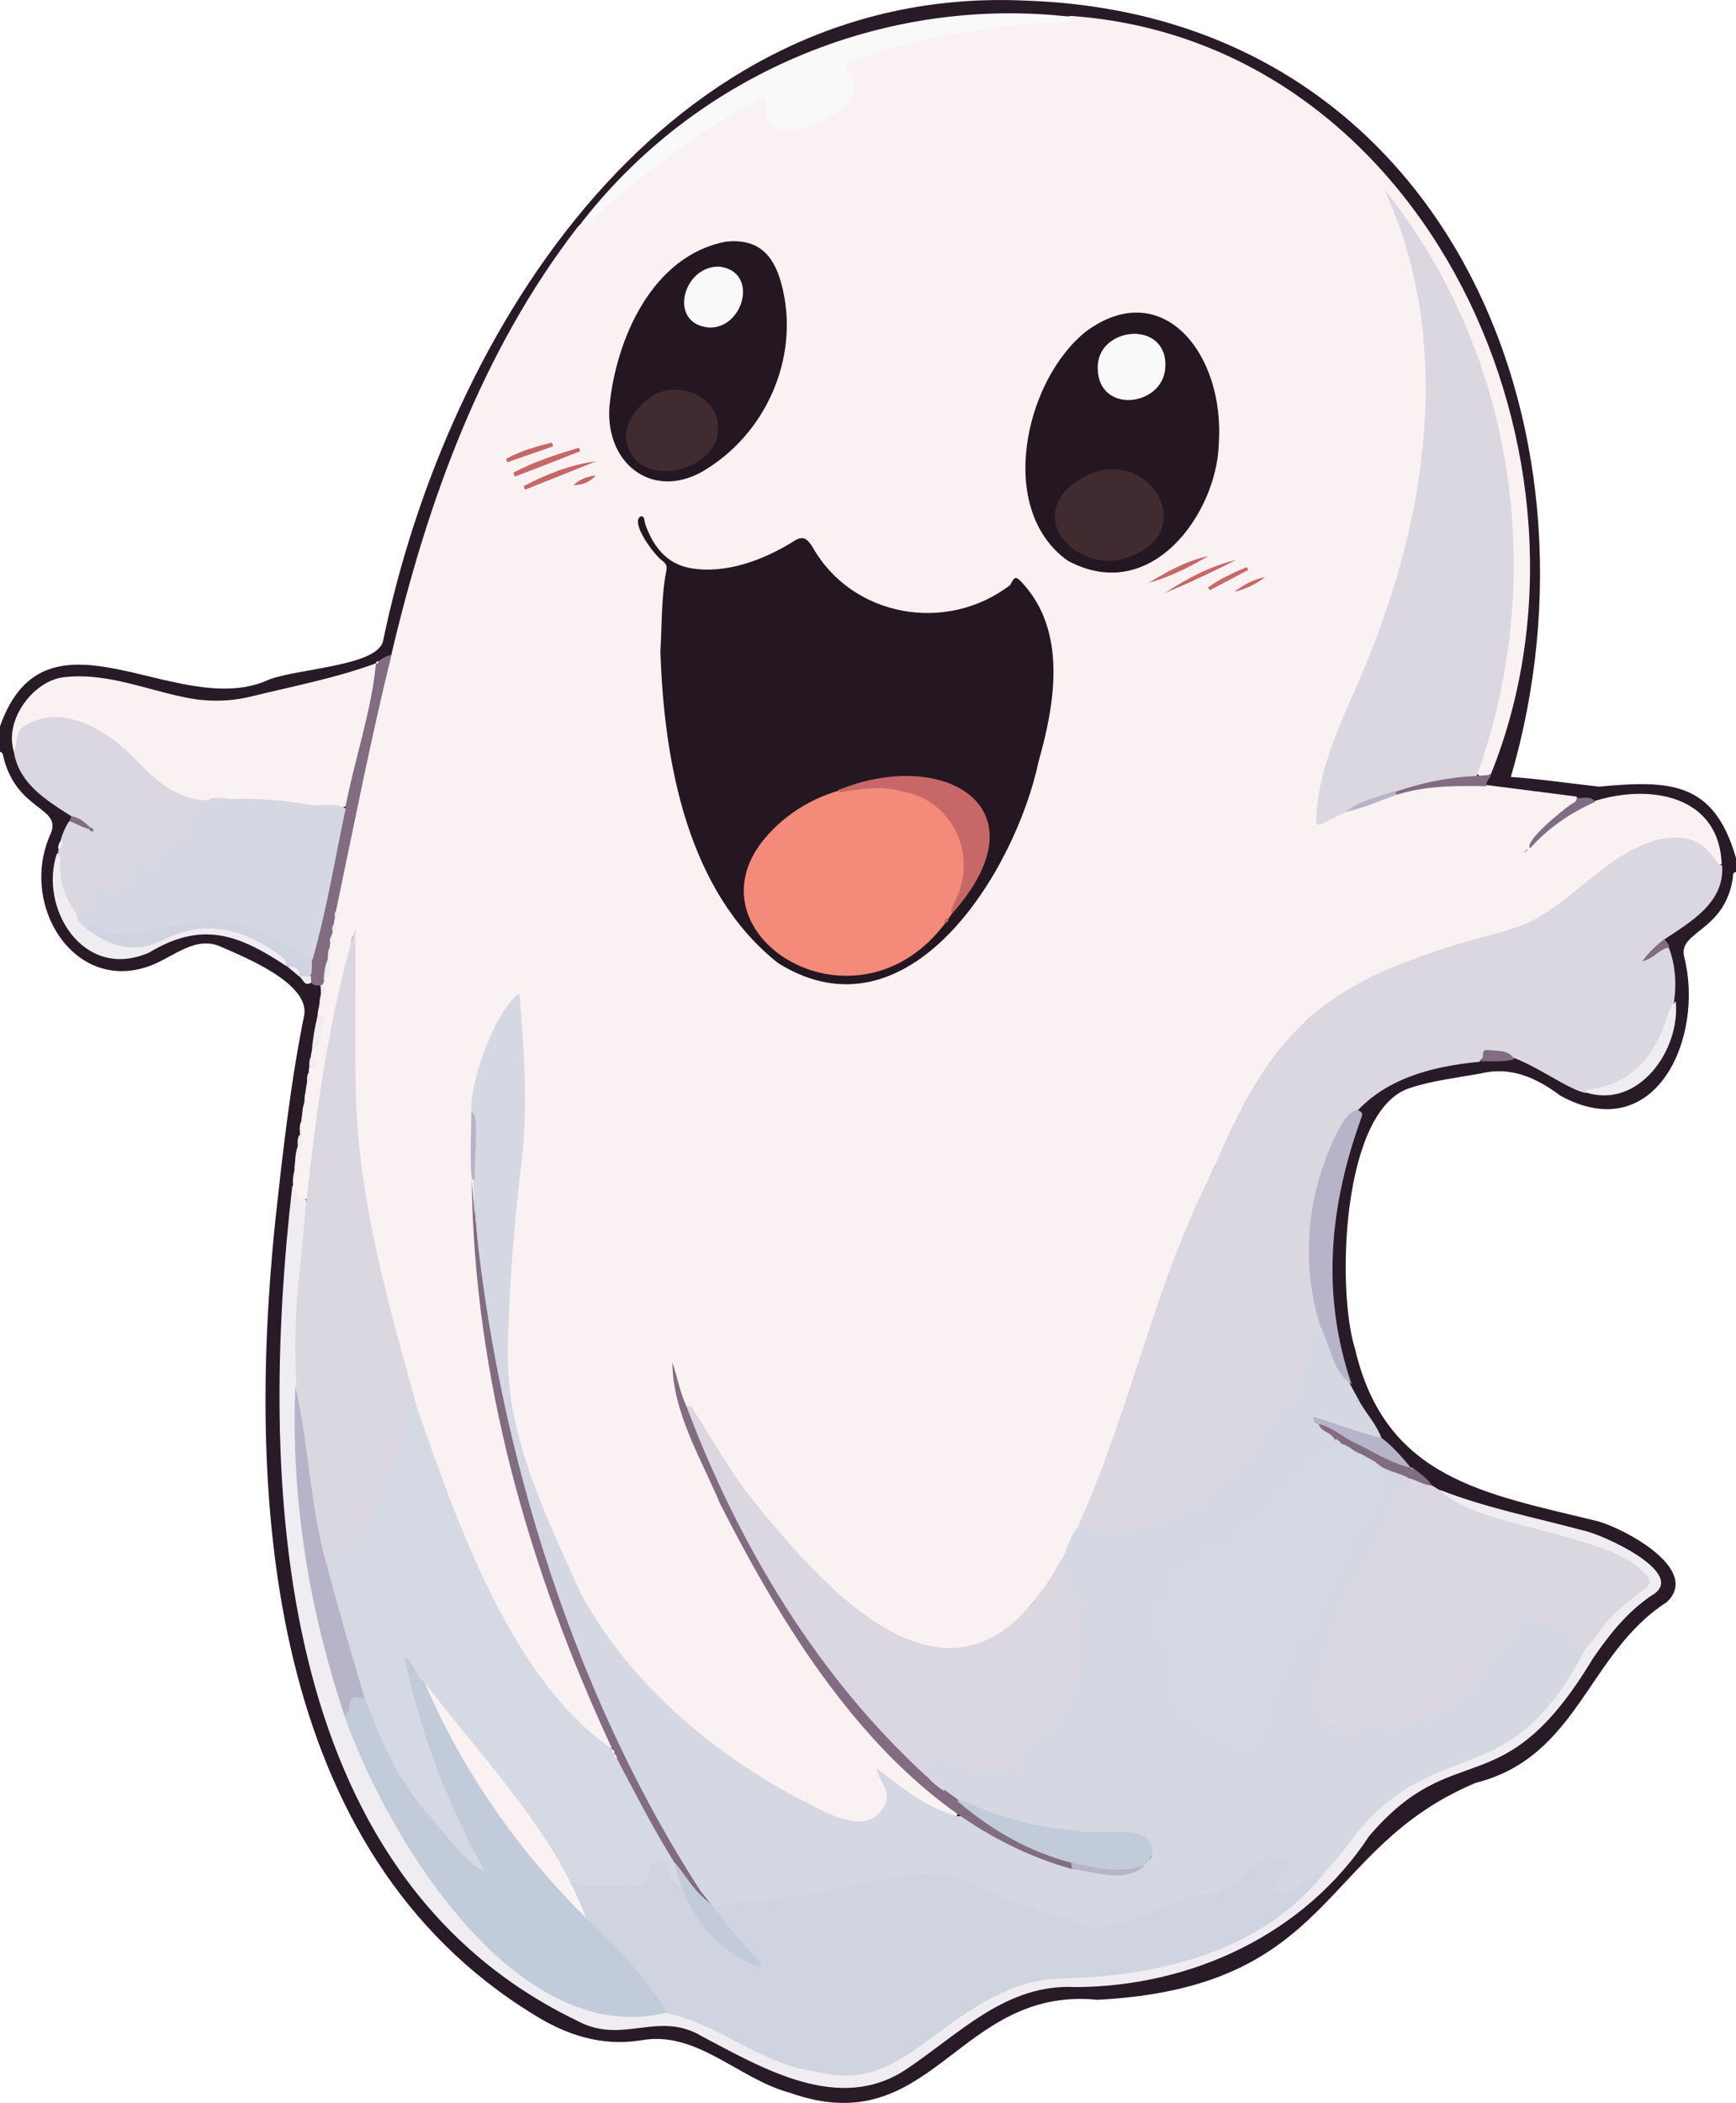 <?xml version="1.0" encoding="utf-8"?>
<!-- Generator: Adobe Illustrator 27.9.0, SVG Export Plug-In . SVG Version: 6.00 Build 0)  -->
<svg version="1.1" baseProfile="tiny" id="Layer_1" xmlns="http://www.w3.org/2000/svg" xmlns:xlink="http://www.w3.org/1999/xlink"
	 x="0px" y="0px" viewBox="0 0 751.8 910.2" overflow="visible" xml:space="preserve">
<g>
	<path fill="#281B27" d="M444.9,0.3c179.7,6.4,254,183.5,209.4,336c12.8,0.9,25.5,2.8,38.2,4.2c30.9-2.9,49.8-2.2,59.3,30.9
		c0,2,0,4,0,6c-1.7,0.3-1.2,1.8-1.4,2.8c-3.5,23-23.5,22.8-21.1,33.7c9.1,35.1-12.3,82.9-53.5,60.4c-10.3-7.7-21.4-12.8-34.3-9.7
		c-10.3,1.9-20.7,3-30.8,6.3c-29.7,9.2-32,87.2-23.9,112.9c13.2,56.5,56.3,62.7,105.3,74.7c12.1,3.5,44.6,21,29.7,35
		c-34.3,22-38.1,66.9-82.7,78.2c-67.9,28.4-60.5,88.5-163.7,93.9c-61-6-71.3,62.4-133.5,40.2c-22.3-6-40.2-27.2-64.6-22.6
		c-16.9,2.6-31.9-2.3-46-11.1C116,801.6,106.7,650.1,119.2,528.5c3.3-29.9,6.6-59.9,12.6-89.4c1.8-13.6-25.4-24.6-35.9-29.2
		c-11-5.2-20.6,4.2-30.5,8c-33.2,12.7-57.7-26.5-43.3-57.4c4.3-11.3-14.5-9.4-20.5-32.3c-0.3-1-0.1-2.4-1.6-2.8c0-3.7,0-7.3,0-11
		c19.9-56.4,75.9-3.3,115-19.6c10.9-5.4,48.5-6,50.9-17.4C194.2,141,289.4-7.4,444.9,0.3z"/>
	<path fill="#FAF1F2" d="M130.6,484.2c0.2-1.6,0.4-3.2,0.6-4.9c1-1.7,0.4-4,1-6c0.5-0.7,0.7-1.4,0.3-2.2c0.2-1,0.3-1.9,0.5-2.9
		c1.8-1.8,0.2-3.9,0.9-6c2-1.4,1.1-3.3,0.7-5.1c0.7-6.2,5.9-11.3,2.9-18c0.2-1,0.3-1.9,0.5-2.9c0.9-0.9,1-2,0.4-3.2
		c0.2-0.9,0.4-1.9,0.6-2.8c2.1-1.9-0.3-4.1,0.5-6.2c2.5-3.2,1.7-6.9,1.9-10.6c1.4-1.5,0.5-3.4,1.1-5.2c1.5-1.5,0.3-3.4,1-5.1
		c1.7-1.7-0.1-3.9,0.9-5.9c1.1-1.3,0.8-2.8,0.5-4.4c7.4-36.6,12.9-74.6,24.7-109.9c15.5-65.8,39-130.9,80.7-184.8
		c22.6-20.3,46.4-39.7,73.2-54.2c15.9-9.6,3,12,17.5,10.7c10.7-1,32-8.8,26.1-22.7c-2.6-4.7-2.3-5.4,3-7.4
		c17.7-6.8,36.1-10.6,54.7-13.6c12.9-2.5,26.4-1.5,39-4c154.7,11,236.4,192.8,181.9,328.1c-5.2,3.3-8.1-0.7-5.5-5.6
		c26.5-81.9,14.5-172.5-37.8-241.7c34.2,73.1,10.3,158.2-21.9,227.8c-2.4,3.6-14.8,43.4-5.1,37.6c21.3-8.3,45.3-18.9,68.3-13.3
		c13,1.7,26.1,3.3,39.1,5c0.5,1.9-1,2.7-2.2,3.5c-6,4.2-10.8,9.8-13.7,12.4c19.9-21.7,77.1-28.1,78.7,13.3c-2.2,1.3-3-0.6-3.9-1.9
		c-24.2-28.9-56.7,19.3-80.3,27.9c-32.6,11.3-67.3,18.4-94.7,40.9c-33.3,33.1-58.3,104.7-73.8,149.8c-12.4,40.1-25,86-57,115
		c-50.9,36.8-111.8-54.9-135.1-92.2c-7.3-9.3-6.6-7.6-9.3-19.3c20.3,71.6,62.8,139.3,120.1,187.2c1.5,1.2,4.1,2.1,2.6,5
		c-9.6,0-24.4-11.6-32-17.9c6,7.9,1.3,20.6-9.1,20.8c-28.8-4.9-53.4-24.4-75.8-42.3c-29.1-23.4-49.5-55.3-61.9-90.2
		c-7.1-21.3-17.7-42.3-16.9-65.2c0.4-26.4,1-53.3,4.9-79.6c2-26.2,5.2-53.7-0.9-79.3c-16.7,23.4-18.8,48.7-17.3,76.5
		c1.6,83.7,22.8,165.5,58.7,240.9c2.7,4.3,1.6,10.7-4.1,5.4c-42.2-37.8-63.1-93.6-80.2-146.4c-23.1-65.8-29.8-135-26.9-204.3
		c-6.9,37.7-14.1,75.9-19.2,113.9c-6.2,3.2-7.4-5.4-6.3-10.7c0.5-0.7,0.7-1.4,0.3-2.2c0.4-3.3,0.3-6.7,1.5-9.8c2.1-3,0-6.6,1.2-10
		C130.7,485.7,130.9,485,130.6,484.2z"/>
	<path fill="#D5D8E2" d="M458.9,676.3c4.1-5.3,5.4-19.8,14.2-16.6c13.7,3.2,25.9-1,38.4-6.3c10-4.2,14.5-13.8,22.6-19.6
		c6.4-4.6,10.9-10.9,14.2-18.2c4-8,13.3-13,15.3-22.2c2.5-5.7,1.1-17.8,8.1-19.7c2.4,0.6,2.6,2.8,3.3,4.6c3.5,10.2,9.2,19.8,14.1,29
		c3,5,7,9.4,9.1,15c-1.5,1.5-3.1,0.9-4.6,0.3c-7.3-2.7-18.1-5.6-23.6-8.1c2.6,3.6,7.9,4.3,9,9.2c-0.4,8.2-13.2,6.6-15.2,16.3
		c-1,2.8-3.9,4.6-5.9,6.6c-5.8,5.7-9.4,14-18.3,16c-8.2,9.2-19.1,13.5-30,18.2c-6.4,3.4-1.4,11.5-6,16.5c-6,8.2,6.3,12.5,5.5,20.6
		c1.2,27.1,3.4,23.3,25.4,36.9c4.7,2.6,10.5-0.8,11.7-6.3c2.6-11.8,4.7-23.7,11.7-34c8.5-7.8,10.4-17.8,16-27
		c6.4-8,7.3-18.6,13.7-26.3c4.4-4.6,6.3-10.5,8.7-16.1c2.1-4.5-5.7-8.4-0.5-12.2c5.1,2.2,19.1,4.3,13.7,12.4
		c-9.7,14.1-14.3,31-24.2,45.2c-6.9,11.9-23.6,52.3-4.8,58.6c34.2-7.6,45.1-2.1,66.6-35.4c4.6-5,8.5-14.5,16.1-14.4
		c7.2,1.6,30.1,10.1,22.3,19.1c-11,16.3-22.1,34.6-41.3,41.9c-24,8-46.5,18.5-60.6,40.4c-3.2,4.4-5.8,9.4-11.2,11.8
		c-6.9,1-13.4,11-20.3,7.1c-2.3-2.2-0.5-4.9,0.4-7.4c0.4-2.1,4.8-3.1,2.3-5.6c-12.1-7.1-18.1,16.1-30.3,14.1
		c-17.3,0.4-43.3,23-60.3,12.2c-2.9-1.9-6.9-1.5-10.1-2.5c-12.2-5.2-25.1-8.8-36.8-15.1c-12-2.5-23.8-3.3-36-0.5
		c-23.5,6.5-47.6,9.2-71.7,11.6c-30.2-35.7-48.3-82.5-65.3-126.1c-28.2-69.4-39.5-144.5-40.2-218.7c-1.1-12.4,10.5-44.8,20.8-51.5
		c2.2,25.2,3.9,50.2,0.7,75.3c-3.2,26.6-5.2,53.4-5.7,80.2c-0.4,36.8,16.8,71.3,31.7,104.2c20.5,37.9,54.7,67.1,92.1,87.6
		c10.8,4.9,30.4,19.1,39,4.8c4.1-6.3-1.9-10.7-3.2-16.8c11.1,8.2,21.7,17.3,35.4,20.8c2.9-0.6,4.7,1.4,6.6,2.8
		c18.2,12.6,39.9,19.9,62,20.9c5.6,0.2,13.6-1.9,14.5-8.2c-1.9-5.7-3.8-7.1-10.4-7c-16.7,0.2-33.2-1.4-49.4-5.8
		c-9.1-3.7-23.1-6.2-29.8-13.1c-0.6-4.7-4.8-4.8-7.6-7.2c-1.4-3.1-6.9-10.5,0-10.2c7.6,2.9,15.4,4.9,23.5,6.1
		c4,0.6,13.5,0.3,16.3-2.5c2.9-6.3,8.6-9.8,13.5-14.2c2.5-2.2,2.3-5.4,3.5-8c2-4.4,6.2-7.4,7.3-12.2c2.8-11.9,2.1-23.8-0.1-35.6
		C463.9,686.5,459.3,682.2,458.9,676.3z"/>
	<path fill="#DAD7E1" d="M571.9,574.3c-4.4,2.4-3.8,7.2-5,11.1c-2.4,8.7-2.7,16.4-10.5,22.1c-4.2,5.3-8.1,10.6-11.2,16.7
		c-5.7,9.8-17.8,14.1-23.1,24.2c-15,12.1-36.3,16.5-55.2,12c22.7-49.9,33-104.5,58.2-153.5c19.5-46.2,37.3-73.8,86.2-91.4
		c12.7-5,25.8-8.6,38.9-12.1c27.3-5.9,41.8-33.4,68.5-40.1c11.3-2.2,18.2,0.1,24.8,9.7c0.6,0.9,1.2,1.5,2.3,1.6
		c1.1,16.1-13.5,24.3-25,32c-1.2,3-4,4.7-5.8,6.8c2.5-0.9,4.1-4.6,7.8-3c9.6,25.6-7,61.3-36.4,62.6c-10.8-2-37.5-25.4-45.7-13.4
		c-46.6,4.3-66.9,24.9-72,71.1c-1.8,12.3-0.7,24.6,2.6,36.6C572.1,569.4,573.4,571.8,571.9,574.3z"/>
	<path fill="#DAD7E1" d="M686.8,713.3c-5-4.7-21.8-17-28-11.4c-7.5,8.6-15.3,16.8-20.1,27.3c-0.3,0.7-0.9,1.6-1.5,1.9
		c-6.2,2.4-10.1,7.9-15.8,10.9c-12.4,6.2-27.3,2.2-39.3,9.5c-1.1,0.7-2.4,0.6-2.5-0.4c-0.3-3.6-3.6-3.8-5.7-5.5
		c-8.2-8.6-1.1-21.2,0.4-31.1c4.8-22,20.8-39,28.3-60c1.2-5.8,7.4-8.7,7.5-14.7c3.9-0.7,6.8,1.8,10.1,3.2
		c20.3,12.8,45.2,16.9,68.1,24.1c7.5,2.6,36.7,12,24,22.4c-8.1,6.2-15.5,13.1-21.4,21.4C689.8,712.1,688.9,713.8,686.8,713.3z"/>
	<path fill="#F0EDF2" d="M686.8,713.3c3.1-2.4,4.9-5.8,7.1-8.8c5.2-6.9,12-11.8,18.6-17c2.2-1.8,2.6-3,0.9-5.2
		c-14.2-18.9-75.2-21-89.8-37.4c19.9,7.8,40.9,11.9,61.4,17.4c9.1,1.7,46.9,19.1,30.1,28.4c-10.6,7.2-18.2,16.9-25.3,27.2
		c-39.1,65.2-59.4,32.8-96.9,76.9c-28,42.5-77,65.1-127.1,65.3c-30.3-1.6-50.5,20.5-73.8,35.9c-28.7,18.7-61.3-0.5-87.7-14.4
		c-19.2-11.8-34.7,3.9-54.5-7c-132-63.6-137.8-234.1-123.2-361.4c2.3,1.8,1.5,6.7,6.2,6.1c-8,100.5-8.3,213.3,57.6,297.3
		c16.3,21.8,36.7,41.1,61.8,52.4c11.5,5.4,23.9,2.4,35.9,1.4c9,0.8,17,4.6,24.6,9.1c15,8.7,30.7,15,48.1,17
		c24.7,4,41.4-17.9,60.9-28.9c14.2-8.7,29.3-12.2,45.9-12.9c46.5-0.4,92.6-21.6,119.3-60.5C623.8,749.4,653.9,777.8,686.8,713.3z"/>
	<path fill="#FAF1F2" d="M6,325.4c-4.3-13.9,8.4-30.4,21.1-32.2c17.9-2.3,34.7,4.8,51.8,8.4c10.2,2.3,20.4,2.3,30.6-0.3
		c17.9-4.4,36-7.8,53.3-14.2c1.9,1.8,1.3,4,0.9,6c-3.5,17.5-7.7,34.9-11.7,52.3c0.4,10-32.3,1.2-39.5,1.9
		c-8.1-0.3-16.3-1.4-24.4,0.2c-26.8-2.3-37-37-65.4-35.8C6.8,311.2,10.5,324.8,6,325.4z"/>
	<path fill="#DAD7E1" d="M6,325.4c2.1-3.9-0.3-8.4,5.2-11.5c15.5-9.3,33.9,1.6,45.3,12.6c8.9,9.3,18,18.7,31.5,19.9
		c1.3,1.8-0.1,3.1-1,4.4c-3.7,4.4-1.3,12.3-8.5,13.4c-6.9,0.9-7.1,10.2-14.3,10.4c-9.8,1.3-6.4,16.2-19.5,11.3
		c-9.1-2.5,1.9,10.3-12.3,9.9c-10.3-8.9-9.4-30.2-2.4-40.4c3-1,6.2,1.3,7.9,2.5C25.9,349.4,8.6,342.2,6,325.4z"/>
	<path fill="#F9F9F9" d="M463.9,7.3c-0.1,2.1-1.6,2.2-3.2,2.2c-24.8,1.1-49.5,4.3-73.3,11.1c-6.2,1.7-12.2,4-18.4,6
		c-2.8,0.9-3.5,2-1.2,4.4c9.4,14.4-15.8,24.8-27.1,25.4c-6.2,0.6-10.2-4.2-9.1-10.4c0.2-1.2,0.7-2.4-0.6-3.1
		c-1.4-0.8-2.6,0.3-3.7,0.9c-12.6,6.6-24.7,14.2-36.1,22.8c-12.8,9.7-25.4,19.6-37.3,30.4c-1,0.9-2.1,1.6-3.6,1.4
		C300.1,32.8,381.9-2.2,463.9,7.3z"/>
	<path fill="#B7B3C8" d="M571.9,574.3c-9.1-28.1-5.7-59.4,7.9-85.5c1.8-3.3,3.8-7,7.9-8.5c1.2,0.8,2.8,0.8,1.9,3.4
		c-13.8,38-17.6,76.4-4.3,115.4C577,593.8,576.2,582.5,571.9,574.3z"/>
	<path fill="#826C81" d="M149.5,349.9c3.9-20.8,11.4-42,13.3-62.7c0,0,0,0.2,0,0.2c1.8-2.2,4.2-3.2,6.8-4.1
		c-9.1,36.8-16.3,73.9-24.1,111c0.4,1.1,0.4,2.2-0.5,3.2c-0.2,0.9-0.4,1.9-0.5,2.8c0.9,1.9-0.8,3.2-1,5c0.4,1.2,0.4,2.2-0.5,3.2
		c-0.5,1.7,0.3,3.6-1,5c0.2,1.6-1.3,14.6-3.3,13c-6.2,1.1-5.6-7-4.8-11c5.1-20,8.4-40.4,13.2-60.5
		C147.6,353.1,147,350.7,149.5,349.9z"/>
	<path fill="#D0D4E0" d="M135.1,415.4c-0.3,4.5,1.1,9.7-5.5,7.2l0.2-0.1l-0.2,0.2c-1-2.8-3.8-3.4-5.8-4.7c-5.8-7-14-9.8-21.9-13
		c-11.7-4.8-22.5-1-33,3.7c-17.9,9.3-41.7-9.4-26.8-8.5c22.6,9.1,46.3-12.1,68.6,0.5C118.9,405.1,129.2,407.9,135.1,415.4z"/>
	<path fill="#F0EDF2" d="M38,402.4c10.1,7.5,20.2,10.6,32.7,4.4c18.5-9.3,35.6-4.6,51.4,7.4c1.3,1,2,2.2,1.8,3.9
		c-20.8-13.8-36.5-19.5-59.3-5.8c-28.5,12.6-48-19.4-39.9-43c2.3,1.8,1,4.3,1.3,6.5C26.3,387.5,31.7,393.4,38,402.4z"/>
	<path fill="#F0EDF2" d="M686.6,472.8c0.7-1.5,2.1-1.3,3.4-1.5c15-2.5,24.2-11.7,29.9-25.3c1.8-4.2,2.2-9.2,5.8-12.6
		C727.8,454.8,709.3,480.3,686.6,472.8z"/>
	<path fill="#B7B3C8" d="M568.9,613.3c9.8,2.7,19.4,7.1,29.3,9c4.9,3.7,8.9,8.3,12.8,13c-6.1,3.3-33.3-14.8-40-18.9
		c-2,0-2.2-1.4-2.2-2.9L568.9,613.3z"/>
	<path fill="#826C81" d="M571,616.4c5.6,1.2,9.9,5.1,14.8,7.7c8.3,3.8,16.3,9.3,25.2,11.2c0,0-0.1,0-0.1,0c0.3,0.7,0.7,0.5,1,0
		c2.8,2.4,6.2,4.4,8.2,7.7c-3.7-0.1-6.6-2.4-10.1-3.2c-4.5-2.7-10.1-2.8-14-6.7c-2.7,0.7-17.3-7.2-18-10
		C576.5,619.9,572.1,619.8,571,616.4z"/>
	<path fill="#826C81" d="M643.9,340.3c-13.1-0.2-26.3-0.3-39,3.7c-8.4-5,31.3-10.6,34.6-8.1c2.1-0.2,4.2-0.4,6.3-0.5
		C645.2,337,643.3,338.1,643.9,340.3z"/>
	<path fill="#826C81" d="M690.8,347.1c-10.7,4.7-20.2,11.2-28.2,20.1c-2.7-3.1,14.4-16.7,17.4-18.8c1.2-0.8,2.8-1.2,3-3.1
		C685.7,345.8,688.8,344.1,690.8,347.1z"/>
	<path fill="#826C81" d="M640.9,459.4c2.7-0.6-0.5-5.5,3.7-4.9c4,0.6,8.6-0.4,11.2,4C650.9,459.9,645.9,459.2,640.9,459.4z"/>
	<path fill="#F0EDF2" d="M137.6,439.3c3.9,0.9,2.4,3.7,1.9,5.9c-0.7,3.4-0.7,7.2-4.4,9.2C135.5,449.3,136.4,444.3,137.6,439.3z"/>
	<path fill="#826C81" d="M722.9,410.2c-4.3,0.3-6.3,4.7-11.7,5.9c3.2-4.4,6.3-7.1,9.7-9.7C721.4,407.8,723,408.6,722.9,410.2z"/>
	<path fill="#826C81" d="M30.9,353.4c3.5,0.2,5.8,2.7,8.2,4.8c0,2.1-7.4-2.6-9.1-2.7C30.3,354.8,30.6,354.1,30.9,353.4z"/>
	<path fill="#F0EDF2" d="M129.6,422.7c1.7-0.1,3.3-0.1,5-0.2c0.1,0.9,0.1,1.9,0.2,2.8C131.7,427.3,131.3,423.6,129.6,422.7z"/>
	<path fill="#F0EDF2" d="M134.7,457.3c2,2,3.8,4-0.7,5.1C133.9,460.6,133.8,458.9,134.7,457.3z"/>
	<path fill="#F0EDF2" d="M124.6,418.5c3-0.2,5.3,0.6,5.1,4.3C128,421.3,126.3,419.9,124.6,418.5z"/>
	<path fill="#F0EDF2" d="M129.6,491.2c1.8,1.9,2.6,3.8-0.6,5.1C128.8,494.6,128.8,492.9,129.6,491.2z"/>
	<path fill="#F0EDF2" d="M138.8,426.4c0.3,0,0.7,0,1-0.1c1.5,1.7,2,3.2-0.8,4.1C139,429,138.9,427.7,138.8,426.4z"/>
	<path fill="#F0EDF2" d="M133.6,464.3c1.8,1.7,2.3,3.1-0.6,4.1C132.9,466.9,132.9,465.5,133.6,464.3z"/>
	<path fill="#F0EDF2" d="M138.5,433.2c2,1.3,2,2.4-0.4,3.2C138.2,435.3,138.3,434.3,138.5,433.2z"/>
	<path fill="#F0EDF2" d="M26.7,363.7c0.3,1.6,0.7,3.2-1.6,3.7C25.3,366,25.4,364.6,26.7,363.7z"/>
	<path fill="#C2CBD9" d="M589.1,607.3c-1.2-0.2-2.8-0.2-1.1-2C588.4,606,588.7,606.6,589.1,607.3z"/>
	<path fill="#F0EDF2" d="M130.6,484.2c1.8,1.1,1.3,1.7-0.4,2.1C130.4,485.7,130.5,485,130.6,484.2z"/>
	<path fill="#F0EDF2" d="M127.5,506.2c1.8,1,1.5,1.7-0.3,2.2C127.3,507.7,127.4,506.9,127.5,506.2z"/>
	<path fill="#F0EDF2" d="M131.7,477.3c1.7,1.1,1.2,1.7-0.4,2.1C131.4,478.7,131.5,478,131.7,477.3z"/>
	<path fill="#F0EDF2" d="M132.5,471.2c1.8,1,1.4,1.7-0.3,2.2C132.3,472.7,132.4,471.9,132.5,471.2z"/>
	<path fill="#B7B3C8" d="M611.9,635.3c-0.4,0.7-0.7,1.2-1,0C611.2,635.3,611.6,635.3,611.9,635.3z"/>
	<path fill="#FAF1F2" d="M164,286.1c-0.2,0.5-0.2,1.4-1.1,1.2C162.6,286.3,163.4,286.4,164,286.1z"/>
	<path fill="#241722" d="M286,282.2c0.7-12.9,0.4-24.3,2.6-35.4c0.4-2-0.4-3-1.8-4.1c-3.5-2.5-13.8-16.3-9.5-19.1
		c2-0.6,1.7,2,2.1,3.2c3.4,9.6,9.1,17.2,19.5,19.1c15.3,2.7,31.5-3.4,44.5-11.4c4.2-2.9,6-1.6,8.5,2.3
		c17.2,30.5,58.2,37.5,85.6,16.4c1.9-3.8,2.4-4,5.4-0.7c19.2,21,14,52,6.9,77c-10.2,48.1-56.3,122.6-112.8,87.4
		C297.6,385.8,287.6,329.8,286,282.2z"/>
	<path fill="#D4D9E3" d="M180.9,610.3c17.1,48.6,40.6,117.1,84.3,146.8c10.3,15.6,18.1,33.1,27.9,49.2c0.3,3.5,3.2,6.4,2.4,10.2
		c-1.9,2.4-3.1,0.8-4.2-0.7c-1.9-2.9-4.8-13.1-8.6-6.1c-1.4,3.7-3.3,9.7-8.2,8.4c-11-2-27.8,3.9-32.8-9.7
		c-17.2-32.9-45-58.2-65.2-88.7c6.7,30.4,17.6,58.4,32.3,85.5c0.7,1.7,2.8,3.8,0.7,5.3c-4.1,1.1-8.7-6.7-11.7-9.1
		c-18.6-18.8-33-41.1-40.9-66.5c-6.3-17.2-10.3-35.1-15.6-52.6c-1.6-5.1,0.3-11.4,5.9-13.1c8.6-2.7,12-10.3,14.9-17.7
		c3.1-5.2,2.2-12.7,6.5-17c3.4-3.3,1.2-8.8,4.6-12.3c3.7-4.1-1.6-10.7,2.8-14.1C178.3,606.9,179.6,609,180.9,610.3z"/>
	<path fill="#DAD7E1" d="M639.5,335.9c-23.9,0.8-45.9,9.9-66.8,20.6c-1.8,0.9-2.9,0.6-2.7-1.7c0.9-27,15.3-50,24.5-74.7
		c24.7-63.2,33.8-135.1,5.1-198C656.6,153.3,670.3,250.7,639.5,335.9z"/>
	<path fill="#DAD7E1" d="M180.9,610.3c-1.8,0.6-2.9-2.9-4.8-1c-1.7,1.7-0.6,3.7-0.3,5.6c0.7,3.7,0,7.4-2.9,10.1
		c0.7,6.5-4.6,10.9-6.1,16.7c-2.4,8.9-5.7,17.5-11.6,24.9c-4.3,4.3-12.5,3.5-13.3,11c-2.6-0.5-2.6-2.8-3-4.7
		c-9.4-40.2-13.7-81.4-9.2-122.5c4.8-50,9.9-100.5,24.2-148.8c0.1,22.1-0.2,44.2,0.1,66.3C154.3,516.6,168,563.8,180.9,610.3z"/>
	<path fill="#DAD7E1" d="M458.9,676.3c8.3,12,9.4,26.3,9.1,40.5c0.8,9.6-3.7,16.3-8.9,23.8c-0.2,0.4-1,0.8-1,1.1
		c0.9,6.3-5.4,7.5-8,11.3c-1.8,4.5-7.5,3.7-7.2,8c1.2,6.5-18.8,5.2-23.2,4.2c-6.2-1.7-12.5-2.8-18.4-5.5c-0.9-0.4-2.1-0.5-2.8,0.3
		c-0.3,3.3,3.9,5.8,3.3,9.5c-42.3-31.8-89.6-109.9-104.5-160.6c2.3-0.9,2.7,1.1,3.6,2.4c7.7,12,14.7,24.5,23.4,35.8
		C361,693.1,416.2,753.5,458.9,676.3z"/>
	<path fill="#241722" d="M527.8,192.3c-0.9,29.8-29.2,69.9-65.4,50.4c-31.1-22.1-18.7-78.1,8-99.3
		C503.3,119.3,530.6,153,527.8,192.3z"/>
	<path fill="#241722" d="M263.9,176.2c2.8-29.5,18.6-65.6,50.5-71.6c13.4-1.4,20.4,5.1,23.9,17.9c8.3,30-5.1,63.1-31.5,80
		C284.4,217.5,262.2,202,263.9,176.2z"/>
	<path fill="#826C81" d="M292,806.1c-9.1-14.5-16.8-29.7-24.8-44.8c-0.9-0.4-0.7-1.4-1.3-2l0.1,0.1c-0.7-0.5-0.5-1.5-1-2.1
		c0,0,0.2-0.1,0.2-0.1c-36.1-77.6-59.9-160.4-60.9-246.5c7.9,105.5,41.3,220.2,101.6,311.7C300.3,822.3,294.6,810.7,292,806.1z"/>
	<path fill="#826C81" d="M297.3,608.8c22.6,60,56.8,117.2,104.5,160.6c0,0,0,0,0,0c17.6,12.8,35.7,27.4,57.3,34.2
		c2.4,0.6,6.9,2.1,5.1,5.4c-73.3-20.4-119.7-93.8-152.4-158.2c-8.2-19.5-20.6-39.7-20.6-61.1C293.3,596.1,294.5,602.7,297.3,608.8z"
		/>
	<path fill="#C76767" d="M226.8,210.4c9.8-5.1,20.1-9.3,31.3-10.7c-10.3,4.1-20.5,8.2-30.8,12.3C227.2,211.5,227,210.9,226.8,210.4z
		"/>
	<path fill="#C76767" d="M504.6,256.6c9.6-6.3,19.6-11.6,30.7-14.2C525.2,247.4,515,252.4,504.6,256.6z"/>
	<path fill="#C76767" d="M222.3,204.6c9-4.8,18.7-7.9,28.4-10.8c0.2,0.5,0.4,1,0.6,1.5c-9.4,3.7-18.9,7.4-28.3,11
		C222.8,205.8,222.5,205.2,222.3,204.6z"/>
	<path fill="#C76767" d="M497.4,252.3c8.1-4.9,16.4-9.6,25.9-11.6C515,245.5,506.6,249.8,497.4,252.3z"/>
	<path fill="#B7B3C8" d="M205.7,510.6c-0.5,0-1,0-1.4,0c-0.9-9.7-0.2-19.4-0.2-29.1C208.1,480.7,204.9,506.5,205.7,510.6z"/>
	<path fill="#C76767" d="M239.5,193.2c-6.6,2.3-13.2,4.6-19.8,6.9c-0.2-0.5-0.3-1-0.5-1.5c6.2-3.4,13-5.4,19.8-7
		C239.3,192.2,239.4,192.7,239.5,193.2z"/>
	<path fill="#C76767" d="M523.1,254.3c5.2-3.7,10.9-6.4,16.8-8.8c0.2,0.4,0.4,0.8,0.7,1.2c-5.6,2.9-11.1,5.9-16.7,8.8
		C523.6,255.1,523.4,254.7,523.1,254.3z"/>
	<path fill="#B7B3C8" d="M582.8,351.4c6-5,14-6.3,21.1-9c0.3,0.5,0.7,1,1,1.6C597.6,346.5,590.5,349.9,582.8,351.4z"/>
	<path fill="#C76767" d="M547.9,249.8c-4,3-8.4,5.3-13.3,6.3C538.6,253.1,542.9,250.7,547.9,249.8z"/>
	<path fill="#C76767" d="M248.3,210c2.8-2.6,6.1-3.8,9.7-4.2C255.5,208.7,252.1,210,248.3,210z"/>
	<path fill="#F0EDF2" d="M140.1,424.4c0.3-3.1,0.5-6.2,1.8-9C144,418.9,142.8,421.8,140.1,424.4z"/>
	<path fill="#F0EDF2" d="M142.1,413.4c-0.1-1.1-0.1-2.2,0.7-3.1C144.5,411.8,144.3,412.8,142.1,413.4z"/>
	<path fill="#F0EDF2" d="M143,408.4c-0.1-1.1-0.4-2.2,0.5-3.2C145.5,406.6,145.5,407.7,143,408.4z"/>
	<path fill="#F0EDF2" d="M144,403.4c-0.1-1.1-0.4-2.2,0.5-3.2C146.5,401.6,146.5,402.7,144,403.4z"/>
	<path fill="#F0EDF2" d="M145.1,397.4c-0.1-1.1-0.4-2.2,0.5-3.2C147.5,395.6,147.5,396.7,145.1,397.4z"/>
	<path fill="#D5D8E2" d="M377.9,763.3c0.1,0.2,0.3,0.3,0.4,0.5C378.2,763.6,378,763.5,377.9,763.3L377.9,763.3z"/>
	<path fill="#826C81" d="M660.9,368.5c0-0.3,0-0.6,0.1-0.9c0.2,0.1,0.4,0.2,0.6,0.3C661.3,368,661,368.2,660.9,368.5
		C660.8,368.4,660.9,368.5,660.9,368.5z"/>
	<path fill="#826C81" d="M660.8,368.4c-0.1,0.2-0.3,0.5-0.4,0.7C660,368.4,660.3,368.3,660.8,368.4
		C660.9,368.5,660.8,368.4,660.8,368.4z"/>
	<path fill="#D5D8E2" d="M377.9,763.3c-0.1-0.1-0.3-0.3-0.4-0.4C377.6,763,377.8,763.2,377.9,763.3
		C377.9,763.3,377.9,763.3,377.9,763.3z"/>
	<path fill="#D0D4E0" d="M246.9,814.3c8,2.6,15.9,3.1,24.2,1.2c7.6,1.6,7.6,1.6,10.1-5.6c0.7-1.9,0.6-4.6,3.7-4.5
		c7,0.1,3.6,10.3,10,10.9c3.7,1.3,3.7,5.1,5.1,7.8c5.8,11.7,14.6,19.9,27.5,25.4c-5.7-6.4-10.7-12-15.3-17.9
		c-1.4-1.9-3.8-3.4-3.3-6.3c13.3-3.3,27.2-2.2,40.7-5.4c22.1-3.9,44.3-11.7,66.6-6.6c13.3,6.3,27.1,12,41.3,16.2
		c3.5,0.4,7.2,0.9,10.2,3.6c11.3,5.1,38.1-8.9,50.2-13.2c12.7,2,18.7-7.4,26.8-14c2.6-1.9,4.9-3.1,8.2-1.8c2,0.8,4.8,0.6,5.5,2.8
		c0.8,3.7-6.6,3.2-5.8,10.6c1.6,7.6,15.3-7.6,20.4-6.2c-27.1,33.8-71.7,44.1-113.1,45.1c-18.2,0.2-33.3,9.1-47.7,19.2
		c-18.2,13.2-33.9,27.9-58.1,21.2c-24.3-2.8-42.5-20.9-66-25.5c-9.6-15.4-23-27.8-35-41C252.6,825.6,245,817.7,246.9,814.3z"/>
	<path fill="#D4D9E3" d="M589.2,629.2c2.3,1.3,4.6,2.5,6.8,3.8c-1.5,2.3-1.3,4.7,0.6,6.3c5.5,3.2-5.9,21.6-9.6,24.6
		c-1,0.9-1.6,2.5-2,3.9c-2.6,8.6-7.1,16.2-11.8,23.7c-4.2,5.6-2.7,14.1-9.6,18c-6.3,6.3-11.1,15.8-12.5,24.7
		c-0.5,5.5-3.5,10.3-4.3,15.9c-5.1,16.2-22.5-1.7-31.1-5.5c-6.1-2.9-6.2-8.3-6.7-13.7c-1.6-6.4,0.3-16.1-4-21
		c-1.7-1-4.8-1.3-4.4-3.4c0.8-3.5-0.9-7.5,2.1-10.4c2.4-2.3,2.6-5.3,2.3-8.4c-0.6-5,1.2-7,5.8-8.7c4.8-1.7,9.7-3.6,13.5-7.3
		c1.2-1.2,2.5-1.4,4-1.7c9.2-1.1,4.2-7.8,12.2-9.4c11-3.1,8.4-10.1,17.1-15.3c5.9-5.5,7.5-15.4,17.2-17.1c2.5-0.4,3.6-2.8,3.5-5.4
		C582.8,624.4,582.3,632,589.2,629.2z"/>
	<path fill="#C2CBD9" d="M463.9,806.3c-18.6-4.9-34.8-14.3-49.4-26.8c2.9-0.8,5.2,1.1,7.5,2.1c14.6,6.3,29.7,9.6,45.5,11
		c9.6,2.4,33.4-5,31.5,10.8C492,814.3,474.3,810.5,463.9,806.3z"/>
	<path fill="#C2CBD9" d="M308.9,825.3c5.9,7.8,12,15.4,18.9,22.4c3.4,2.3,1.2,4.9-1.9,2.6c-18.4-7.7-29.8-25.3-33.8-44.2
		c4.7,5.3,8.1,12.1,13.9,16.3c0,0,0-0.1,0-0.1C306.9,823.3,307.9,824.3,308.9,825.3z"/>
	<path fill="#B7B3C8" d="M463.9,806.3c10.6,2.3,21.2,4.8,32,1.1c-8.8,8.1-21.3,2.7-31.6,1.7C464.1,808.1,464,807.2,463.9,806.3z"/>
	<path fill="#DAD7E1" d="M408.9,775.3c-2.6-1.7-5-3.6-7.1-5.9C406.4,768.6,408.9,770.6,408.9,775.3z"/>
	<path fill="#B7B3C8" d="M497.9,805.3c-0.1-2.2-0.1-2.2,1.1-1.9C498.7,804,498.3,804.7,497.9,805.3z"/>
	<path fill="#B7B3C8" d="M496.9,806.3c0.3-0.3,0.6-0.6,1-1C497.5,805.7,497.2,806,496.9,806.3z"/>
	<path fill="#B7B3C8" d="M495.9,807.3c0.3-0.3,0.6-0.6,1-1C496.5,806.7,496.2,807,495.9,807.3z"/>
	<path fill="#B7B3C8" d="M568.8,613.4c-0.1-0.2-0.2-0.3-0.4-0.5c0.2,0.1,0.3,0.2,0.5,0.4C568.9,613.3,568.8,613.4,568.8,613.4z"/>
	<path fill="#826C81" d="M306.9,823.3c-0.3-0.3-0.7-0.7-1-1C306.6,822.3,306.8,822.7,306.9,823.3z"/>
	<path fill="#C2CBD9" d="M253.9,830.3c11.7,10.7,22.3,22.4,31.5,35.3c1.2,1.7,2.9,3.3,2.5,5.8c-65.3,15-120.5-76.6-138.9-129.1
		c1.1-1.1,0.5-2.5,0.8-3.8c0.9-4.8,3.9-6,8.2-3.1c7,17.3,14,34.9,26.6,49c5.4,5.7,18.7,24.3,25.3,25.4c-16.3-29.3-28-60-34.7-92.7
		c4.6,2.7,4.4,8.6,8.8,11.3l0,0C202.4,765.7,226,799.4,253.9,830.3z"/>
	<path fill="#B7B3C8" d="M158,735.3c-10-3.1-4,5-8.9,7c-15.3-45.5-23.2-94.3-21.2-142.3c5.8,25.1,6.3,51.6,13.4,76.7
		C146.4,696.1,152.2,715.9,158,735.3z"/>
	<path fill="#D5D8E2" d="M38,402.4c-2.6-1.7-4.5-3.8-5-7c13.4-2,0.2-15.1,12.3-10.9c12.2,6.2,8.5-11.5,18.5-11
		c7.7,0.5,6.3-9.7,13.4-10.1c3.7-0.8,6.4-2.2,6-6.9c-0.3-4,3.9-6.4,4.9-10.1c15.1-1,29.8-1,45,1.8c5.4,1.2,11.7-1.3,16.6,1.8
		c-4.7,21.9-8.2,44-14.4,65.5c-33.7-21-39.7-19.8-77.3-11.3c-5.1,0.9-10.2-0.1-15-2.3C41.1,401,39.3,399.5,38,402.4z"/>
	<path fill="#DAD7E1" d="M99,345.4c-2.4,2.5-6.8,2.9-9,0.9C92.8,344.5,96,345.8,99,345.4z"/>
	<path fill="#826C81" d="M39.2,358.2c2.6,0.9,0.8,3-0.7,0.6C38.7,358.6,38.9,358.4,39.2,358.2z"/>
	<path fill="#D5D8E2" d="M589.2,629.2c-3.3,4.4-9.1,0.9-8.2-4.2C584.2,625.5,586.1,628.5,589.2,629.2z"/>
	<path fill="#F38A7A" d="M412.1,395.7c-37.4,56.7-113.7,11.7-82.8-30.4c17.5-23.5,55-35.1,79.2-15.3
		C422,361.3,420.7,381.9,412.1,395.7z"/>
	<path fill="#C76767" d="M412.1,395.7c-0.7-2.2,0.7-3.8,1.5-5.6c10-19.9-0.8-43.8-23.1-47.6c-8.3-2.3-16.8-1.3-25.1,0.2
		c-1.1,0.2-1.9,0.5-2.5-0.7C408.6,323.3,453.8,349.2,412.1,395.7z"/>
	<path fill="#C76767" d="M409,399.6c-0.2-1.3,0.4-2.1,1.7-2.3C410.9,398.6,410.4,399.4,409,399.6z"/>
	<path fill="#FAF1F2" d="M253.9,830.3c-29.4-29.1-53.9-64.2-70-102C208.7,761.1,239.2,791.4,253.9,830.3z"/>
	<path fill="#FAF1F2" d="M265,757.2c1.1,0.3,1.2,1.1,1,2.1C265.1,758.9,264.9,758.1,265,757.2z"/>
	<path fill="#FAF1F2" d="M266,759.2c1.1,0.3,1,1.3,1.3,2C266.2,761,266,760.2,266,759.2z"/>
	<path fill="#FAF1F2" d="M184,728.4c-0.4-0.3-0.7-0.7-1.1-1C183.2,727.7,183.6,728,184,728.4z"/>
	<path fill="#402B30" d="M482.5,242.7c-18.2,1.4-34.3-16.4-20.5-30.9C494,183,526.8,234.4,482.5,242.7z"/>
	<path fill="#F9F9F9" d="M504.7,158c0.1,17.9-28.8,21.7-29.3,1.8C474.5,141.5,504.8,138.1,504.7,158z"/>
	<path fill="#402B30" d="M310.9,185.3c1,18.4-35.1,28-39.6,5.7c-1.4-5.9,3.6-14.8,10.8-19.3C293,164,311.5,171.5,310.9,185.3z"/>
	<path fill="#F9F9F9" d="M307.3,141.8c-18.2-1.3-11.8-26.7,4.1-26.4C328.7,117.3,322.3,142,307.3,141.8z"/>
</g>
</svg>
